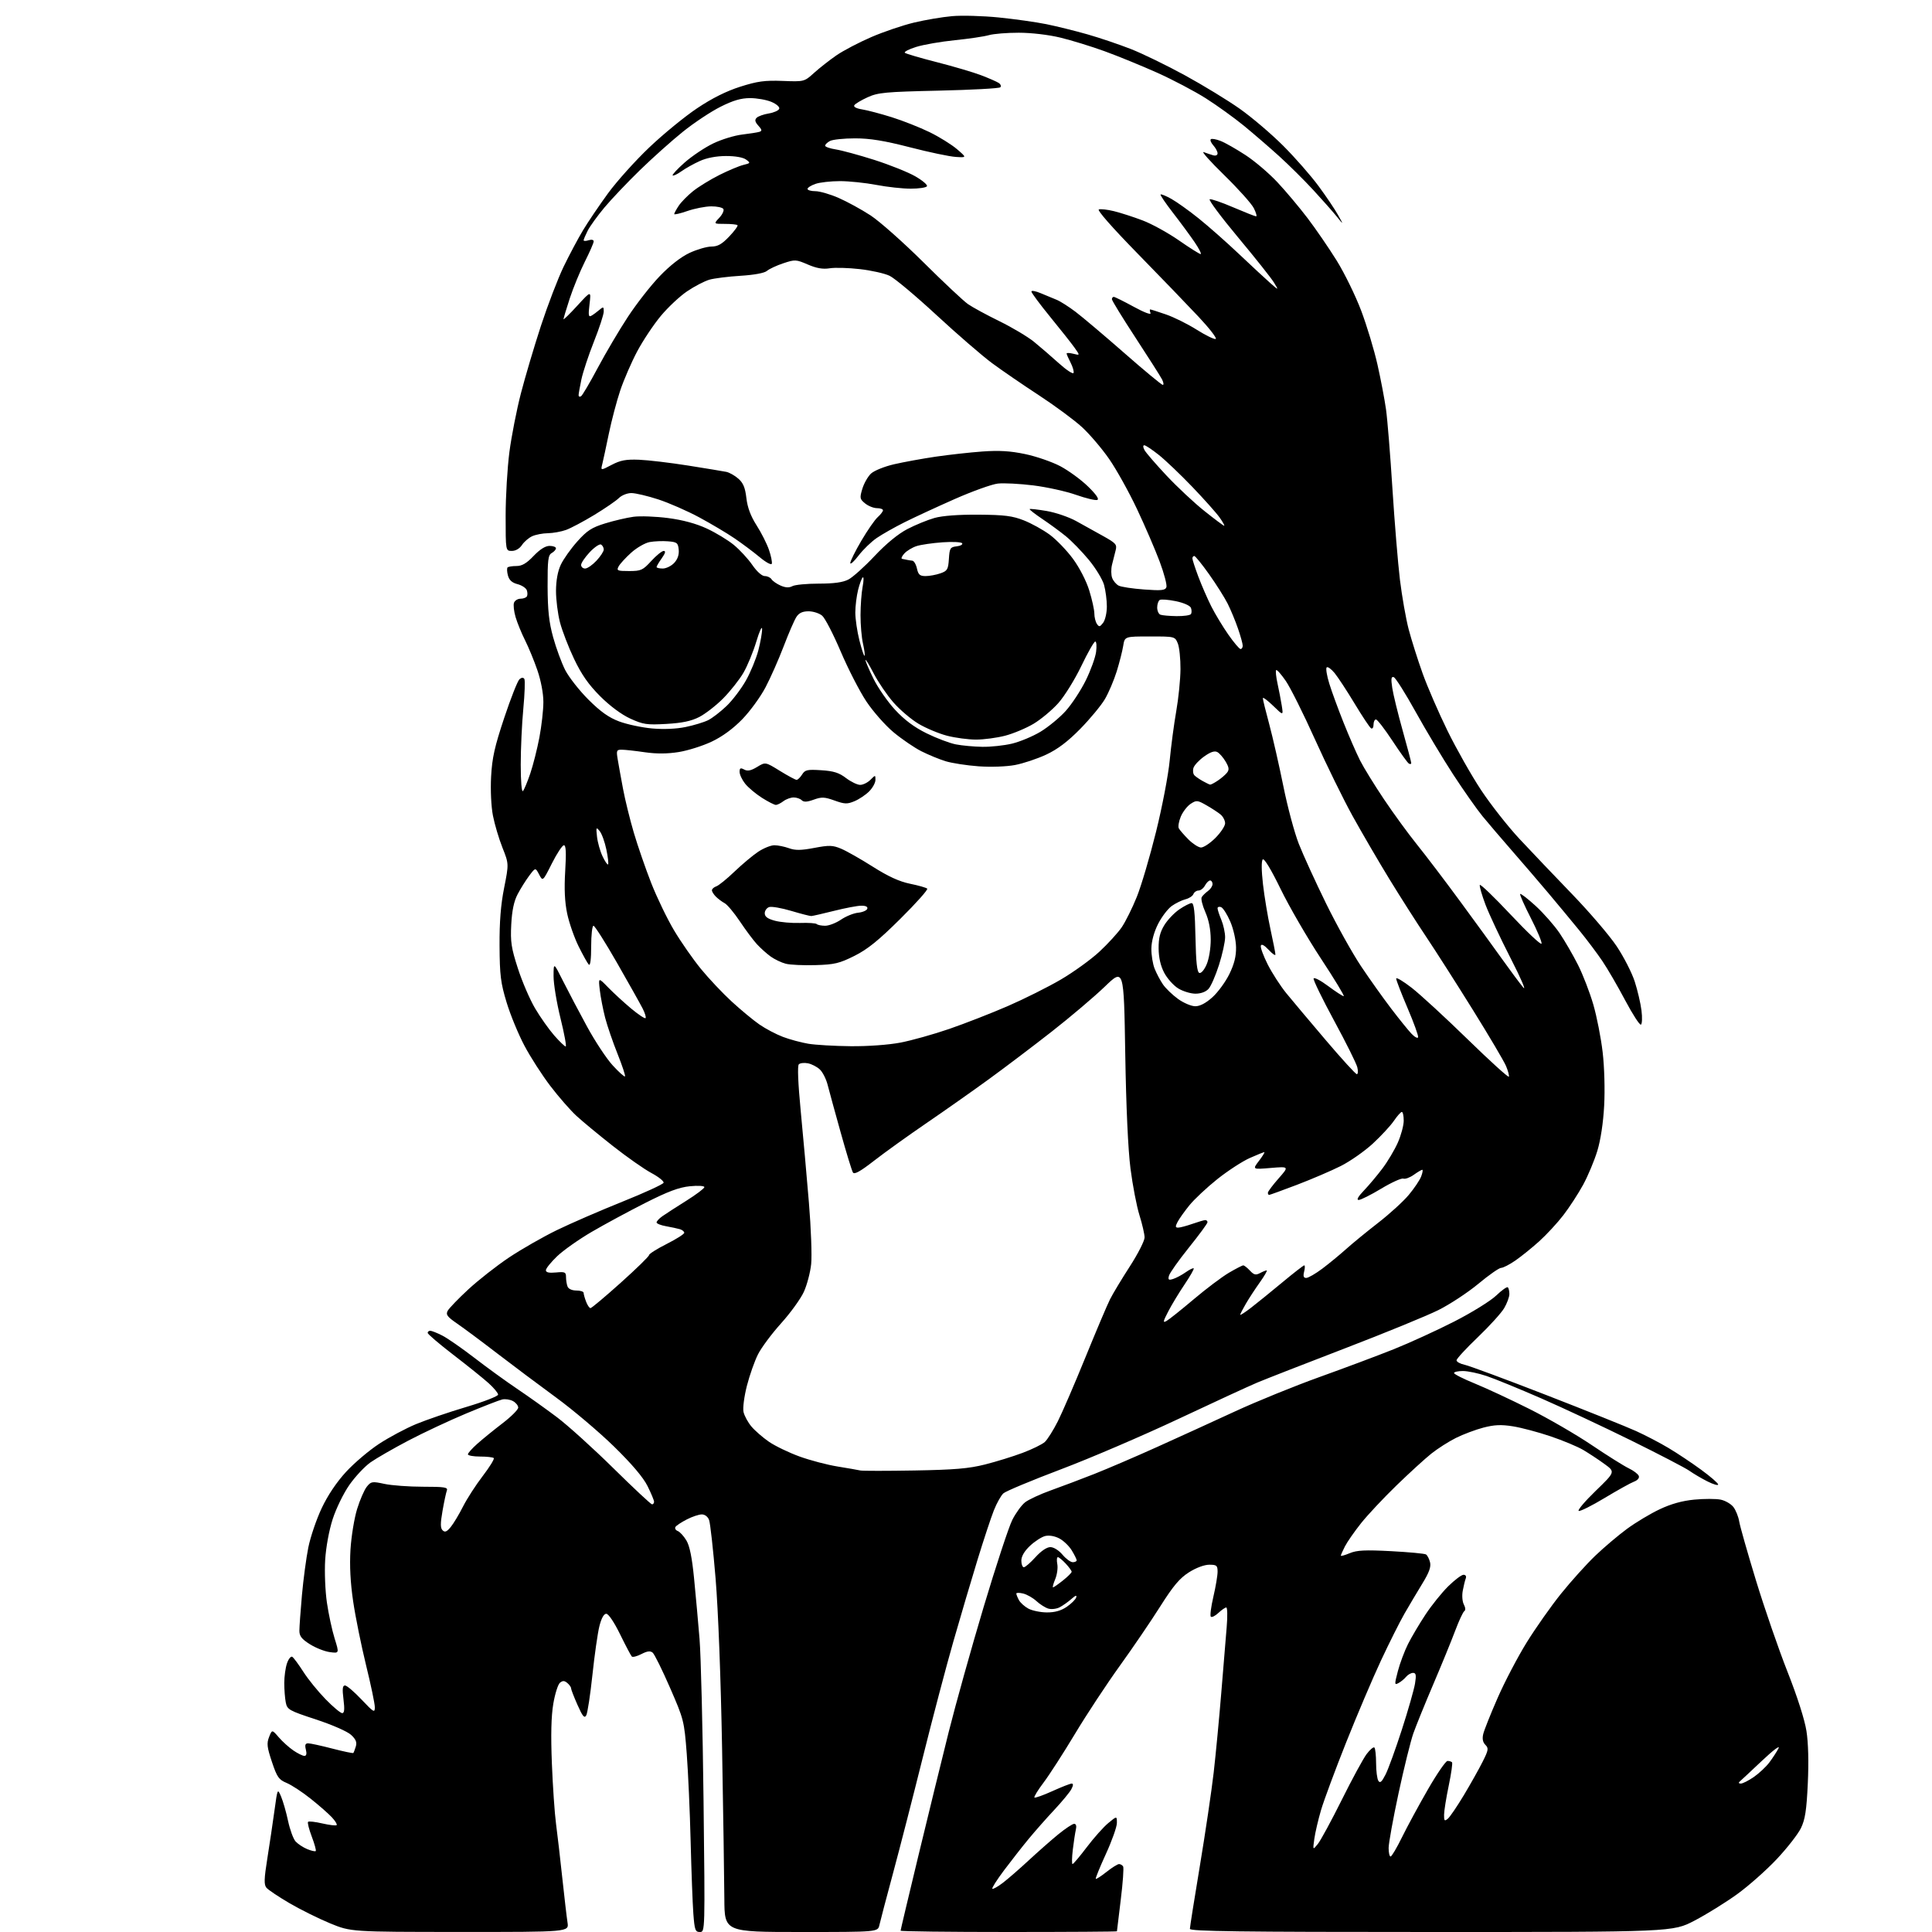 <?xml version="1.0" encoding="UTF-8" standalone="no"?>
<svg 
  version="1.1" 
  xmlns="http://www.w3.org/2000/svg" 
  xmlns:xlink="http://www.w3.org/1999/xlink" 
  xmlns:svg="http://www.w3.org/2000/svg"
  xmlns:rdf="http://www.w3.org/1999/02/22-rdf-syntax-ns#"
  xmlns:cc="http://creativecommons.org/ns#"
  xmlns:dc="http://purl.org/dc/elements/1.1/"
  viewBox="0 0 768 768"
  width="768"
  height="768"
>
<style>svg {background-color: white; }</style>"
<path stroke="none" fill="black" fill-rule="evenodd" d="M182.84,767.98C139.50,767.96 139.50,767.96 131.18,764.54C126.61,762.65 119.34,759.04 115.02,756.51C110.70,753.98 106.60,751.23 105.91,750.40C104.90,749.18 104.97,746.90 106.28,738.69C107.17,733.09 108.45,724.53 109.11,719.68C110.32,710.86 110.32,710.86 111.74,714.18C112.52,716.01 113.77,720.36 114.51,723.85C115.26,727.34 116.60,731.01 117.50,732.01C118.41,733.00 120.48,734.37 122.10,735.04C123.73,735.72 125.26,736.07 125.51,735.82C125.75,735.58 125.04,732.99 123.93,730.07C122.82,727.14 122.16,724.51 122.46,724.21C122.76,723.90 125.32,724.19 128.15,724.85C130.98,725.50 133.53,725.80 133.82,725.51C134.11,725.23 133.25,723.82 131.92,722.40C130.59,720.97 126.80,717.65 123.50,715.02C120.20,712.38 115.90,709.57 113.95,708.75C110.82,707.45 110.13,706.46 108.10,700.39C106.15,694.57 105.97,693.03 106.96,690.50C108.14,687.50 108.14,687.50 110.82,690.61C112.29,692.32 114.92,694.68 116.65,695.86C118.39,697.04 120.35,698.00 121.01,698.00C121.80,698.00 122.00,697.13 121.59,695.50C121.12,693.64 121.36,693.00 122.51,693.00C123.36,693.00 127.68,693.94 132.11,695.09C136.53,696.24 140.29,697.02 140.46,696.84C140.62,696.65 141.06,695.49 141.44,694.26C141.95,692.59 141.48,691.42 139.56,689.64C138.09,688.28 132.07,685.64 125.59,683.51C114.85,679.98 114.17,679.59 113.60,676.76C113.27,675.10 113.00,671.62 113.00,669.02C113.00,666.43 113.49,662.88 114.10,661.15C114.70,659.42 115.64,658.28 116.18,658.61C116.72,658.95 118.71,661.63 120.59,664.57C122.47,667.52 126.45,672.42 129.42,675.46C132.39,678.51 135.37,681.00 136.03,681.00C136.90,681.00 137.04,679.50 136.54,675.50C136.02,671.33 136.17,670.00 137.14,670.00C137.85,670.00 140.81,672.52 143.71,675.59C148.57,680.72 149.00,680.97 149.00,678.65C149.00,677.25 147.43,669.72 145.51,661.92C143.60,654.11 141.29,642.72 140.39,636.61C139.28,629.11 138.94,622.42 139.32,616.00C139.64,610.77 140.83,603.51 141.96,599.85C143.09,596.19 144.83,592.20 145.82,590.98C147.50,588.89 147.95,588.82 152.86,589.88C155.74,590.49 162.62,591.00 168.16,591.00C176.72,591.00 178.13,591.22 177.63,592.51C177.32,593.34 176.54,596.98 175.91,600.59C175.03,605.63 175.04,607.44 175.95,608.33C176.86,609.23 177.62,608.91 179.18,607.00C180.30,605.63 182.50,601.97 184.06,598.87C185.63,595.77 189.15,590.31 191.90,586.73C194.64,583.15 196.61,579.95 196.28,579.61C195.94,579.27 193.49,579.00 190.83,579.00C188.18,579.00 186.00,578.60 186.00,578.12C186.00,577.63 187.71,575.72 189.80,573.87C191.89,572.01 196.39,568.36 199.80,565.75C203.21,563.14 206.00,560.34 206.00,559.54C206.00,558.73 205.05,557.56 203.89,556.94C202.73,556.32 200.81,556.03 199.64,556.31C198.46,556.58 192.05,559.08 185.38,561.86C178.72,564.64 168.37,569.49 162.38,572.63C156.40,575.77 149.61,579.68 147.30,581.30C144.99,582.93 141.22,586.95 138.91,590.24C136.59,593.54 133.61,599.64 132.25,603.86C130.80,608.36 129.57,615.05 129.26,620.13C128.97,624.88 129.28,632.49 129.95,637.05C130.61,641.60 131.99,648.01 133.01,651.29C134.87,657.25 134.87,657.25 131.10,656.74C129.03,656.46 125.46,655.05 123.17,653.60C119.93,651.56 119.00,650.37 119.01,648.24C119.01,646.73 119.47,640.39 120.02,634.14C120.58,627.89 121.72,619.34 122.56,615.14C123.41,610.94 125.81,603.89 127.90,599.47C130.32,594.36 133.84,589.12 137.60,585.05C140.84,581.53 146.74,576.53 150.71,573.94C154.67,571.34 161.28,567.82 165.38,566.11C169.49,564.41 178.50,561.32 185.42,559.27C192.34,557.21 198.00,555.01 198.00,554.38C198.00,553.75 196.31,551.71 194.25,549.85C192.19,547.99 185.89,542.92 180.25,538.59C174.61,534.25 170.00,530.32 170.00,529.85C170.00,529.38 170.47,529.00 171.04,529.00C171.61,529.00 173.77,529.86 175.83,530.91C177.89,531.96 183.61,535.93 188.54,539.73C193.47,543.53 201.10,549.07 205.50,552.03C209.90,554.99 217.06,560.09 221.41,563.37C225.76,566.65 235.86,575.79 243.86,583.67C251.85,591.55 258.75,598.00 259.20,598.00C259.64,598.00 260.00,597.54 260.00,596.97C260.00,596.40 258.83,593.59 257.40,590.72C255.69,587.28 251.15,581.93 244.06,575.00C238.15,569.23 227.78,560.45 221.01,555.50C214.25,550.55 203.71,542.66 197.60,537.97C191.50,533.27 184.36,527.96 181.74,526.16C177.77,523.43 177.15,522.59 177.96,521.07C178.50,520.06 182.19,516.23 186.16,512.56C190.13,508.88 197.41,503.18 202.33,499.88C207.26,496.59 215.84,491.68 221.39,488.98C226.95,486.28 238.68,481.19 247.46,477.67C256.23,474.15 263.58,470.77 263.78,470.17C263.98,469.57 261.80,467.82 258.94,466.29C256.07,464.76 249.19,459.93 243.64,455.56C238.09,451.20 231.56,445.80 229.13,443.56C226.71,441.33 222.04,435.98 218.76,431.68C215.49,427.39 210.85,420.19 208.47,415.68C206.08,411.18 202.89,403.45 201.39,398.50C199.02,390.70 198.65,387.70 198.58,376.00C198.52,366.50 199.06,359.67 200.40,352.95C202.29,343.39 202.29,343.39 199.73,336.95C198.32,333.40 196.62,327.68 195.95,324.23C195.24,320.59 194.94,314.07 195.22,308.73C195.63,301.23 196.61,296.84 200.46,285.29C203.07,277.47 205.79,270.59 206.51,269.99C207.36,269.28 208.04,269.25 208.44,269.90C208.77,270.44 208.59,275.75 208.03,281.70C207.46,287.64 207.00,297.65 207.00,303.95C207.00,310.57 207.37,315.00 207.88,314.45C208.36,313.93 209.67,310.79 210.79,307.49C211.91,304.18 213.55,297.72 214.42,293.13C215.29,288.54 216.00,282.21 216.00,279.06C216.00,275.65 215.04,270.57 213.62,266.43C212.31,262.62 210.10,257.25 208.71,254.50C207.33,251.75 205.64,247.62 204.96,245.33C204.28,243.03 204.00,240.44 204.33,239.58C204.67,238.71 205.82,238.00 206.91,238.00C207.99,238.00 209.13,237.59 209.44,237.09C209.75,236.59 209.73,235.47 209.40,234.59C209.06,233.72 207.40,232.64 205.70,232.20C203.55,231.65 202.40,230.60 201.91,228.76C201.52,227.31 201.46,225.87 201.77,225.56C202.08,225.25 203.68,225.00 205.32,225.00C207.51,225.00 209.33,223.93 212.11,221.00C214.61,218.38 216.80,217.00 218.46,217.00C219.86,217.00 221.00,217.43 221.00,217.95C221.00,218.47 220.24,219.32 219.32,219.84C217.89,220.64 217.65,222.58 217.68,233.14C217.72,242.60 218.23,247.33 219.88,253.31C221.06,257.60 223.21,263.45 224.65,266.30C226.10,269.15 230.26,274.46 233.89,278.09C238.75,282.93 242.00,285.24 246.15,286.79C249.26,287.95 255.12,289.20 259.18,289.57C263.78,289.98 268.80,289.77 272.53,289.00C275.81,288.33 279.85,287.10 281.50,286.28C283.15,285.46 286.44,282.92 288.82,280.64C291.20,278.36 294.66,273.80 296.52,270.50C298.38,267.19 300.60,261.81 301.45,258.54C302.30,255.26 302.98,251.44 302.95,250.04C302.92,248.64 301.89,250.88 300.66,255.00C299.42,259.12 297.10,264.75 295.49,267.50C293.88,270.25 290.26,274.81 287.46,277.64C284.65,280.47 280.37,283.79 277.94,285.03C274.75,286.66 271.14,287.41 264.89,287.77C257.11,288.21 255.69,288.00 250.56,285.66C247.05,284.05 242.45,280.64 238.57,276.76C233.96,272.14 231.20,268.20 228.23,261.98C226.00,257.32 223.47,250.74 222.59,247.36C221.72,243.98 221.01,238.35 221.02,234.86C221.04,230.77 221.71,227.07 222.92,224.50C223.95,222.30 226.89,218.15 229.46,215.27C233.34,210.92 235.19,209.71 240.55,208.06C244.08,206.97 249.17,205.78 251.86,205.42C254.54,205.07 260.73,205.30 265.62,205.94C271.41,206.69 276.74,208.14 280.94,210.09C284.49,211.73 289.32,214.66 291.69,216.60C294.05,218.54 297.36,222.12 299.04,224.56C300.85,227.19 302.87,229.00 304.00,229.00C305.04,229.00 306.26,229.57 306.70,230.27C307.14,230.97 308.76,232.10 310.31,232.78C312.26,233.63 313.69,233.70 314.99,233.00C316.02,232.45 320.75,232.00 325.48,232.00C331.49,232.00 335.05,231.51 337.25,230.37C338.98,229.48 343.66,225.28 347.64,221.04C352.27,216.13 356.99,212.24 360.70,210.31C363.89,208.65 368.75,206.66 371.50,205.89C374.66,205.01 381.09,204.53 389.00,204.59C399.32,204.67 402.46,205.07 407.00,206.86C410.02,208.05 414.65,210.61 417.27,212.54C419.89,214.47 424.05,218.78 426.51,222.12C429.11,225.65 431.82,230.92 432.99,234.70C434.10,238.28 435.01,242.40 435.02,243.86C435.02,245.31 435.48,247.18 436.03,248.00C436.90,249.30 437.24,249.24 438.52,247.56C439.33,246.49 440.00,243.57 439.99,241.06C439.99,238.55 439.49,234.71 438.88,232.51C438.27,230.32 435.53,225.82 432.79,222.51C430.05,219.21 425.94,214.98 423.65,213.13C421.37,211.27 417.13,208.17 414.23,206.23C411.34,204.28 409.12,202.55 409.30,202.37C409.48,202.18 412.53,202.53 416.07,203.13C419.60,203.73 424.86,205.52 427.75,207.11C430.64,208.70 435.51,211.40 438.58,213.12C443.67,215.97 444.10,216.46 443.46,218.87C443.07,220.32 442.43,222.87 442.03,224.54C441.63,226.22 441.66,228.55 442.10,229.73C442.53,230.91 443.70,232.29 444.69,232.80C445.69,233.31 450.23,234.00 454.79,234.33C461.64,234.84 463.18,234.68 463.66,233.44C463.98,232.61 462.77,228.01 460.98,223.22C459.18,218.42 455.12,209.01 451.95,202.30C448.79,195.60 443.83,186.69 440.95,182.52C438.06,178.34 433.18,172.61 430.10,169.78C427.02,166.96 419.32,161.27 413.00,157.14C406.68,153.01 398.29,147.26 394.38,144.37C390.46,141.47 380.50,132.86 372.24,125.22C363.98,117.58 355.61,110.57 353.62,109.63C351.64,108.68 346.32,107.49 341.81,106.98C337.29,106.46 331.89,106.31 329.80,106.65C327.10,107.08 324.61,106.65 321.12,105.15C316.44,103.13 316.02,103.11 311.36,104.66C308.69,105.55 305.77,106.91 304.88,107.68C303.88,108.54 299.83,109.29 294.38,109.63C289.49,109.93 283.93,110.63 282.00,111.18C280.07,111.74 276.11,113.79 273.19,115.76C270.27,117.72 265.53,122.16 262.66,125.62C259.78,129.08 255.56,135.42 253.28,139.71C251.01,143.99 247.98,150.98 246.55,155.23C245.13,159.49 243.09,167.21 242.02,172.40C240.95,177.59 239.78,183.02 239.42,184.47C238.76,187.09 238.76,187.09 243.13,184.80C246.61,182.97 248.83,182.55 254.00,182.75C257.57,182.89 266.35,183.93 273.50,185.06C280.65,186.20 287.49,187.32 288.70,187.57C289.91,187.81 292.07,189.02 293.48,190.26C295.44,191.96 296.21,193.82 296.70,197.99C297.14,201.77 298.41,205.16 300.76,208.84C302.65,211.79 304.86,216.17 305.68,218.58C306.51,221.00 307.01,223.47 306.80,224.09C306.60,224.71 304.44,223.54 301.97,221.47C299.51,219.42 295.02,216.06 292.00,214.01C288.98,211.95 282.67,208.20 277.98,205.67C273.29,203.14 265.97,199.93 261.70,198.53C257.43,197.14 252.60,196.00 250.97,196.00C249.34,196.00 247.11,196.89 246.03,197.97C244.94,199.06 240.55,202.07 236.28,204.67C232.00,207.27 226.93,209.96 225.00,210.66C223.07,211.35 219.83,211.93 217.80,211.96C215.76,211.98 212.95,212.52 211.56,213.15C210.17,213.79 208.34,215.36 207.49,216.65C206.56,218.07 204.97,219.00 203.48,219.00C201.00,219.00 201.00,219.00 201.00,205.05C201.00,197.38 201.68,185.95 202.50,179.66C203.33,173.36 205.38,162.88 207.07,156.36C208.76,149.84 212.34,137.75 215.04,129.49C217.75,121.24 221.80,110.67 224.06,105.99C226.32,101.32 229.79,94.80 231.78,91.50C233.76,88.20 238.23,81.60 241.71,76.83C245.19,72.07 252.57,63.85 258.12,58.58C263.67,53.30 272.21,46.31 277.11,43.04C283.05,39.06 288.74,36.22 294.25,34.47C301.08,32.30 303.98,31.90 311.10,32.17C319.70,32.50 319.70,32.50 323.64,28.94C325.81,26.99 329.81,23.85 332.54,21.97C335.27,20.10 341.49,16.84 346.36,14.74C351.24,12.63 358.88,10.04 363.33,8.98C367.79,7.91 374.60,6.76 378.47,6.42C382.34,6.07 390.68,6.31 397.00,6.94C403.32,7.58 411.88,8.78 416.00,9.62C420.12,10.46 427.45,12.28 432.29,13.66C437.12,15.04 444.87,17.66 449.52,19.48C454.16,21.30 463.84,26.01 471.03,29.94C478.22,33.87 488.02,39.85 492.80,43.22C497.59,46.60 505.36,53.21 510.08,57.93C514.80,62.64 521.14,69.88 524.17,74.00C527.21,78.12 530.69,83.30 531.91,85.50C534.14,89.50 534.14,89.50 531.32,86.01C529.77,84.09 525.59,79.37 522.03,75.51C518.47,71.65 512.40,65.63 508.53,62.12C504.66,58.62 498.34,53.16 494.49,50.00C490.63,46.84 483.81,41.93 479.34,39.09C474.86,36.25 466.14,31.66 459.96,28.89C453.78,26.13 444.40,22.29 439.11,20.37C433.82,18.45 425.90,16.01 421.50,14.95C416.84,13.82 409.95,13.01 404.99,13.01C400.31,13.00 394.95,13.44 393.07,13.98C391.18,14.52 385.11,15.42 379.57,15.98C374.03,16.54 367.12,17.74 364.20,18.65C361.29,19.56 359.26,20.61 359.70,20.99C360.14,21.37 365.90,23.06 372.50,24.74C379.10,26.43 386.98,28.75 390.00,29.91C393.02,31.06 396.16,32.43 396.97,32.95C397.78,33.47 398.08,34.25 397.64,34.70C397.20,35.14 386.19,35.74 373.17,36.03C351.91,36.51 349.03,36.78 344.88,38.67C342.34,39.83 339.96,41.25 339.60,41.84C339.20,42.48 340.42,43.13 342.72,43.49C344.80,43.82 350.10,45.22 354.50,46.60C358.90,47.98 365.65,50.65 369.50,52.52C373.35,54.40 378.26,57.45 380.42,59.30C384.33,62.66 384.33,62.66 379.92,62.38C377.49,62.23 369.29,60.51 361.71,58.55C351.50,55.92 345.83,55.00 339.89,55.00C335.48,55.00 331.00,55.47 329.93,56.04C328.87,56.60 328.00,57.45 328.00,57.91C328.00,58.37 329.91,59.04 332.25,59.40C334.59,59.76 341.45,61.63 347.51,63.55C353.56,65.48 360.89,68.41 363.79,70.06C366.69,71.72 368.80,73.51 368.48,74.04C368.15,74.57 365.25,75.00 362.03,75.00C358.81,75.00 352.65,74.33 348.34,73.50C344.03,72.68 337.53,72.00 333.90,72.00C330.27,72.00 325.88,72.49 324.15,73.10C322.42,73.70 321.00,74.60 321.00,75.10C321.00,75.59 322.41,76.00 324.12,76.00C325.84,76.00 330.01,77.20 333.37,78.68C336.74,80.15 342.45,83.27 346.05,85.62C349.65,87.97 359.10,96.35 367.05,104.24C375.00,112.14 382.97,119.62 384.76,120.87C386.55,122.13 392.18,125.18 397.26,127.67C402.34,130.16 408.52,133.84 411.00,135.85C413.47,137.86 417.94,141.71 420.94,144.42C423.94,147.12 426.55,148.84 426.76,148.23C426.96,147.63 426.42,145.78 425.56,144.12C424.70,142.46 424.00,140.84 424.00,140.53C424.00,140.22 425.20,140.26 426.68,140.63C429.35,141.31 429.35,141.31 427.16,138.23C425.96,136.53 421.60,131.02 417.48,125.98C413.37,120.94 410.00,116.40 410.00,115.89C410.00,115.39 411.69,115.69 413.75,116.57C415.81,117.45 418.62,118.62 420.00,119.16C421.38,119.70 424.75,121.84 427.51,123.92C430.26,126.00 439.01,133.39 446.95,140.35C454.88,147.31 461.76,153.00 462.22,153.00C462.69,153.00 462.54,151.99 461.89,150.75C461.24,149.51 456.50,142.06 451.36,134.20C446.21,126.33 442.00,119.47 442.00,118.95C442.00,118.43 442.34,118.01 442.75,118.01C443.16,118.02 446.74,119.79 450.69,121.95C454.93,124.26 457.66,125.28 457.34,124.44C457.03,123.65 456.99,123.00 457.24,123.00C457.48,123.00 460.29,123.90 463.47,124.99C466.65,126.08 472.15,128.81 475.69,131.05C479.24,133.29 482.64,134.95 483.26,134.75C483.87,134.54 480.82,130.58 476.47,125.94C472.12,121.30 461.12,109.89 452.03,100.60C442.11,90.45 436.02,83.52 436.81,83.25C437.53,83.00 440.23,83.31 442.81,83.94C445.39,84.57 450.48,86.21 454.13,87.59C457.78,88.96 464.29,92.54 468.61,95.54C472.92,98.54 476.82,101.00 477.27,101.00C477.73,101.00 476.64,98.86 474.87,96.25C473.09,93.64 469.23,88.40 466.29,84.61C463.35,80.82 461.13,77.54 461.35,77.31C461.58,77.09 463.51,77.87 465.63,79.06C467.76,80.25 472.65,83.74 476.50,86.83C480.35,89.92 487.56,96.28 492.51,100.97C497.47,105.66 503.06,110.85 504.94,112.50C508.36,115.50 508.36,115.50 506.42,112.32C505.36,110.57 498.94,102.49 492.15,94.35C485.36,86.22 480.29,79.40 480.88,79.21C481.46,79.01 485.69,80.46 490.26,82.43C494.84,84.39 498.91,86.00 499.32,86.00C499.72,86.00 499.31,84.54 498.41,82.75C497.51,80.96 492.21,75.05 486.64,69.61C481.06,64.17 477.40,60.06 478.50,60.47C479.60,60.89 481.29,61.45 482.25,61.73C483.27,62.02 484.00,61.70 484.00,60.95C484.00,60.24 483.25,58.83 482.34,57.82C481.43,56.81 480.96,55.70 481.31,55.36C481.65,55.01 483.41,55.32 485.22,56.03C487.02,56.74 491.49,59.28 495.14,61.67C498.79,64.05 504.48,68.90 507.79,72.44C511.11,75.98 516.49,82.39 519.76,86.69C523.03,90.98 528.25,98.60 531.37,103.61C534.48,108.63 538.87,117.60 541.12,123.57C543.36,129.53 546.27,139.15 547.57,144.95C548.88,150.75 550.40,158.75 550.96,162.72C551.52,166.68 552.67,180.86 553.51,194.22C554.36,207.57 555.70,223.90 556.50,230.50C557.31,237.10 558.87,245.97 559.98,250.21C561.10,254.45 563.59,262.32 565.52,267.71C567.45,273.09 571.90,283.35 575.41,290.50C578.92,297.65 584.90,308.23 588.71,314.00C592.53,319.77 599.42,328.55 604.04,333.50C608.67,338.45 618.09,348.35 625.00,355.50C631.90,362.65 639.85,371.95 642.67,376.17C645.48,380.39 648.70,386.69 649.83,390.17C650.95,393.65 652.16,398.81 652.51,401.64C652.87,404.47 652.77,407.02 652.30,407.31C651.83,407.60 649.02,403.26 646.05,397.67C643.09,392.08 638.99,385.02 636.94,382.00C634.90,378.98 630.81,373.54 627.86,369.92C624.91,366.30 619.35,359.60 615.50,355.02C611.65,350.45 605.12,342.84 600.98,338.11C596.85,333.37 591.62,327.25 589.36,324.50C587.10,321.75 581.84,314.27 577.67,307.88C573.51,301.48 566.78,290.26 562.72,282.93C558.66,275.61 554.75,269.42 554.04,269.18C553.03,268.84 552.89,269.80 553.44,273.44C553.83,276.03 555.68,283.62 557.56,290.32C559.44,297.02 560.98,302.86 560.99,303.31C561.00,303.75 560.57,303.85 560.04,303.53C559.51,303.20 556.57,299.12 553.51,294.47C550.44,289.81 547.50,286.00 546.97,286.00C546.43,286.00 546.00,286.93 546.00,288.06C546.00,289.19 545.56,289.84 545.02,289.51C544.48,289.18 541.54,284.76 538.49,279.70C535.44,274.64 531.85,269.17 530.52,267.54C529.18,265.91 527.76,264.90 527.37,265.30C526.97,265.70 527.44,268.61 528.42,271.76C529.39,274.92 531.96,281.92 534.12,287.33C536.28,292.74 539.23,299.49 540.66,302.32C542.10,305.16 546.37,312.09 550.15,317.72C553.93,323.36 559.84,331.47 563.29,335.74C566.74,340.01 574.51,350.25 580.57,358.50C586.63,366.75 594.16,377.10 597.29,381.50C600.43,385.90 604.11,390.85 605.48,392.50C606.85,394.15 604.62,388.96 600.52,380.96C596.42,372.96 591.91,363.34 590.49,359.58C589.08,355.82 588.06,352.31 588.24,351.79C588.41,351.27 593.92,356.56 600.48,363.55C607.05,370.54 612.58,375.75 612.79,375.13C613.00,374.51 611.07,369.91 608.51,364.91C605.94,359.91 604.05,355.62 604.30,355.37C604.55,355.12 607.32,357.26 610.46,360.13C613.59,363.00 617.87,367.86 619.95,370.92C622.03,373.99 625.33,379.69 627.29,383.58C629.25,387.47 631.99,394.57 633.37,399.34C634.76,404.12 636.43,412.64 637.08,418.27C637.77,424.13 638.02,433.20 637.68,439.50C637.32,446.30 636.28,453.17 634.96,457.50C633.79,461.35 631.26,467.39 629.34,470.93C627.41,474.47 623.87,479.92 621.46,483.05C619.05,486.18 614.71,490.87 611.81,493.48C608.91,496.09 604.65,499.52 602.34,501.11C600.03,502.70 597.50,504.00 596.71,504.00C595.92,504.00 591.86,506.84 587.69,510.31C583.51,513.78 576.36,518.49 571.80,520.77C567.23,523.04 550.51,529.90 534.63,535.99C518.75,542.09 503.05,548.22 499.75,549.61C496.45,551.00 482.32,557.51 468.37,564.08C454.41,570.65 433.44,579.65 421.77,584.06C410.10,588.48 399.79,592.78 398.86,593.63C397.93,594.47 396.24,597.48 395.10,600.33C393.97,603.17 391.04,612.02 388.59,620.00C386.14,627.98 381.82,642.59 378.99,652.47C376.15,662.36 370.70,683.06 366.86,698.47C363.02,713.89 357.70,734.60 355.03,744.50C352.36,754.40 349.90,763.74 349.57,765.25C348.96,768.00 348.96,768.00 318.48,768.00C288.00,768.00 288.00,768.00 287.94,754.75C287.90,747.46 287.50,720.58 287.04,695.00C286.54,667.15 285.50,640.08 284.46,627.50C283.50,615.95 282.34,605.49 281.88,604.25C281.39,602.91 280.21,602.00 278.98,602.00C277.85,602.00 275.17,602.89 273.03,603.99C270.89,605.08 268.85,606.43 268.50,606.99C268.16,607.55 268.57,608.28 269.42,608.61C270.27,608.93 271.81,610.62 272.85,612.35C274.16,614.53 275.10,619.19 275.91,627.50C276.56,634.10 277.54,644.90 278.08,651.50C278.62,658.10 279.34,687.01 279.67,715.75C280.28,767.98 280.28,768.00 278.22,768.00C276.39,768.00 276.11,767.22 275.62,760.75C275.32,756.76 274.84,743.83 274.54,732.00C274.25,720.17 273.55,704.49 272.99,697.14C271.98,684.07 271.83,683.50 266.34,670.90C263.26,663.82 260.15,657.54 259.44,656.95C258.50,656.17 257.28,656.32 254.98,657.51C253.24,658.41 251.52,658.85 251.16,658.50C250.80,658.14 248.70,654.17 246.50,649.67C244.14,644.85 241.88,641.50 241.00,641.50C240.03,641.50 239.06,643.28 238.25,646.50C237.57,649.25 236.33,657.96 235.49,665.87C234.65,673.77 233.55,680.97 233.05,681.87C232.31,683.17 231.61,682.34 229.56,677.72C228.15,674.54 227.00,671.56 227.00,671.09C227.00,670.63 226.32,669.68 225.50,669.00C224.35,668.04 223.67,668.03 222.58,668.93C221.80,669.58 220.61,673.35 219.94,677.31C219.11,682.22 218.93,689.72 219.38,701.00C219.74,710.08 220.48,720.88 221.03,725.00C221.58,729.12 222.70,738.80 223.52,746.50C224.35,754.20 225.28,762.19 225.60,764.25C226.18,768.00 226.18,768.00 182.84,767.98zM401.00,768.00C377.35,768.00 358.00,767.77 358.00,767.48C358.00,767.20 361.18,753.81 365.06,737.73C368.94,721.65 374.37,699.50 377.12,688.50C379.88,677.50 386.13,655.14 391.01,638.81C395.90,622.49 401.03,606.89 402.42,604.16C403.80,601.43 406.08,598.30 407.48,597.20C408.88,596.10 413.50,593.95 417.76,592.43C422.02,590.91 429.77,587.98 435.00,585.92C440.23,583.85 451.48,579.03 460.00,575.18C468.52,571.34 482.48,564.97 491.00,561.03C499.52,557.09 514.60,550.96 524.50,547.40C534.40,543.85 547.67,538.88 554.00,536.35C560.33,533.82 571.18,528.85 578.12,525.31C585.05,521.77 592.54,517.13 594.76,515.00C596.98,512.87 599.06,511.40 599.40,511.73C599.73,512.06 600.00,513.27 600.00,514.42C599.99,515.56 599.07,518.08 597.94,520.00C596.81,521.92 592.09,527.13 587.45,531.57C582.80,536.01 579.00,540.13 579.00,540.74C579.00,541.35 580.46,542.15 582.25,542.53C584.04,542.91 598.58,548.30 614.56,554.51C630.54,560.72 646.66,567.18 650.37,568.87C654.09,570.55 659.91,573.59 663.31,575.63C666.72,577.66 672.54,581.54 676.25,584.26C679.96,586.97 683.00,589.61 683.00,590.11C683.00,590.62 681.09,590.07 678.75,588.89C676.41,587.71 673.17,585.80 671.54,584.65C669.91,583.50 659.56,578.12 648.54,572.68C637.52,567.24 621.37,559.68 612.65,555.87C603.94,552.07 594.16,548.07 590.93,546.98C587.70,545.89 583.47,545.00 581.53,545.00C579.59,545.00 578.00,545.36 578.00,545.80C578.00,546.25 581.71,548.12 586.25,549.97C590.79,551.82 600.58,556.38 608.00,560.10C615.42,563.82 626.56,570.27 632.75,574.45C638.94,578.62 645.55,582.77 647.46,583.68C649.36,584.59 651.15,585.94 651.44,586.70C651.75,587.52 650.98,588.44 649.52,588.99C648.18,589.50 642.93,592.42 637.85,595.48C632.78,598.54 628.15,600.85 627.56,600.62C626.98,600.39 630.01,596.80 634.31,592.64C642.11,585.09 642.11,585.09 637.81,581.96C635.44,580.23 631.64,577.73 629.38,576.39C627.11,575.05 621.26,572.61 616.38,570.96C611.50,569.31 604.77,567.52 601.43,566.99C596.75,566.24 594.04,566.36 589.66,567.50C586.53,568.32 581.61,570.17 578.73,571.61C575.85,573.05 571.48,575.85 569.00,577.82C566.52,579.79 560.30,585.47 555.16,590.45C550.02,595.43 543.67,602.20 541.04,605.50C538.42,608.80 535.54,612.94 534.64,614.70C533.74,616.46 533.00,618.13 533.00,618.40C533.00,618.67 534.60,618.23 536.55,617.41C539.39,616.23 542.68,616.07 552.98,616.61C560.06,616.99 566.30,617.57 566.85,617.91C567.39,618.24 568.12,619.64 568.46,621.01C568.92,622.84 568.11,625.09 565.40,629.50C563.38,632.80 560.20,638.16 558.33,641.40C556.46,644.65 552.25,653.05 548.96,660.08C545.68,667.10 539.44,681.77 535.10,692.67C530.76,703.58 526.28,715.65 525.14,719.50C524.01,723.35 522.80,728.52 522.46,731.00C521.84,735.50 521.84,735.50 523.87,733.00C524.98,731.62 529.25,723.75 533.36,715.50C537.46,707.25 541.92,699.04 543.26,697.26C544.60,695.48 545.99,694.32 546.35,694.68C546.71,695.04 547.01,697.85 547.02,700.92C547.02,703.99 547.43,707.13 547.92,707.90C548.59,708.97 549.28,708.36 550.78,705.40C551.87,703.26 554.79,695.20 557.28,687.50C559.77,679.80 562.11,671.59 562.49,669.25C563.04,665.87 562.88,665.00 561.71,665.00C560.90,665.00 559.66,665.70 558.95,666.55C558.25,667.41 556.88,668.53 555.93,669.04C554.30,669.91 554.29,669.62 555.68,664.29C556.50,661.16 558.31,656.33 559.70,653.55C561.10,650.77 564.22,645.49 566.65,641.82C569.08,638.14 573.15,633.08 575.70,630.57C578.24,628.06 580.98,626.00 581.77,626.00C582.61,626.00 582.98,626.60 582.67,627.43C582.36,628.21 581.82,630.42 581.47,632.32C581.10,634.26 581.30,636.69 581.91,637.83C582.56,639.04 582.63,640.11 582.09,640.45C581.58,640.76 579.95,644.27 578.45,648.26C576.96,652.24 573.05,661.80 569.76,669.50C566.48,677.20 562.91,685.98 561.84,689.00C560.77,692.02 558.11,702.76 555.94,712.87C553.77,722.97 552.00,732.76 552.00,734.62C552.00,736.48 552.35,738.00 552.78,738.00C553.21,738.00 555.27,734.51 557.36,730.25C559.45,725.99 564.09,717.44 567.66,711.25C571.23,705.06 574.72,700.00 575.41,700.00C576.10,700.00 576.90,700.24 577.20,700.53C577.49,700.82 576.90,704.98 575.90,709.78C574.90,714.58 574.06,719.79 574.04,721.37C574.01,723.83 574.22,724.06 575.51,722.99C576.35,722.30 579.22,718.08 581.90,713.62C584.58,709.15 587.94,703.16 589.37,700.31C591.70,695.67 591.81,694.96 590.46,693.60C589.43,692.57 589.16,691.18 589.61,689.29C589.97,687.76 592.54,681.33 595.31,675.00C598.07,668.67 603.26,658.77 606.82,653.00C610.39,647.23 616.57,638.45 620.55,633.50C624.54,628.55 630.66,621.76 634.15,618.42C637.64,615.08 643.33,610.27 646.78,607.73C650.24,605.19 656.07,601.69 659.75,599.96C664.27,597.82 668.73,596.58 673.53,596.12C677.43,595.75 682.13,595.75 683.99,596.13C685.84,596.51 688.13,597.85 689.08,599.10C690.03,600.36 691.05,602.92 691.36,604.80C691.66,606.68 694.68,617.28 698.06,628.36C701.45,639.44 707.08,655.74 710.57,664.58C714.42,674.33 717.39,683.59 718.09,688.08C718.83,692.77 719.03,700.44 718.63,708.94C718.13,719.64 717.57,723.26 715.90,726.71C714.74,729.10 710.41,734.65 706.27,739.05C702.14,743.44 695.04,749.72 690.51,752.99C685.98,756.26 678.38,760.98 673.61,763.47C664.95,768.00 664.95,768.00 568.98,768.00C492.86,768.00 473.00,767.74 473.00,766.75C473.00,766.06 474.79,754.78 476.97,741.69C479.15,728.59 481.61,711.94 482.45,704.69C483.28,697.43 484.64,683.17 485.47,673.00C486.29,662.83 487.26,651.01 487.63,646.75C487.99,642.49 487.92,639.00 487.46,639.00C487.00,639.00 485.59,639.98 484.32,641.17C483.05,642.36 481.70,643.03 481.32,642.66C480.95,642.28 481.40,638.72 482.33,634.74C483.26,630.76 484.02,626.26 484.01,624.75C484.00,622.31 483.63,622.00 480.70,622.00C478.74,622.00 475.45,623.23 472.64,625.01C468.94,627.36 466.41,630.36 461.19,638.61C457.51,644.44 450.28,655.05 445.13,662.20C439.98,669.35 431.99,681.47 427.38,689.14C422.77,696.81 417.14,705.55 414.86,708.57C412.58,711.58 410.94,714.27 411.20,714.54C411.47,714.80 414.67,713.66 418.32,712.01C421.97,710.35 425.43,709.00 426.01,709.00C426.71,709.00 426.67,709.76 425.87,711.25C425.21,712.49 422.14,716.20 419.05,719.50C415.96,722.80 411.39,727.98 408.90,731.00C406.40,734.02 402.03,739.61 399.17,743.41C396.32,747.21 394.20,750.53 394.47,750.80C394.73,751.06 396.62,750.01 398.66,748.45C400.70,746.89 405.32,742.87 408.93,739.52C412.55,736.17 417.81,731.53 420.64,729.21C423.47,726.90 426.33,725.00 427.00,725.00C427.75,725.00 428.01,725.85 427.68,727.25C427.39,728.49 426.84,732.09 426.46,735.25C426.08,738.41 426.03,741.00 426.35,741.00C426.67,741.00 429.23,737.96 432.04,734.25C434.85,730.54 438.69,726.23 440.58,724.68C444.00,721.85 444.00,721.85 443.98,724.68C443.97,726.23 442.00,731.77 439.60,737.00C437.21,742.23 435.40,746.67 435.58,746.87C435.76,747.07 437.68,745.84 439.85,744.12C442.01,742.40 444.26,741.00 444.83,741.00C445.41,741.00 446.14,741.42 446.46,741.94C446.78,742.45 446.36,748.40 445.52,755.16C444.68,761.91 444.00,767.57 444.00,767.72C444.00,767.87 424.65,768.00 401.00,768.00zM692.00,709.00C692.76,709.00 695.09,707.82 697.16,706.39C699.24,704.95 702.01,702.36 703.31,700.64C704.62,698.91 706.27,696.38 706.98,695.00C707.72,693.57 704.89,695.70 700.39,699.95C696.05,704.05 692.07,707.76 691.55,708.20C690.99,708.67 691.17,709.00 692.00,709.00zM416.10,640.96C419.27,640.99 421.74,640.30 424.03,638.75C425.85,637.51 427.55,635.83 427.81,635.00C428.13,633.98 427.51,634.18 425.89,635.63C424.57,636.79 422.47,638.28 421.21,638.93C419.95,639.58 417.93,639.81 416.71,639.44C415.50,639.08 413.38,637.73 412.00,636.46C410.62,635.18 408.26,633.84 406.75,633.46C405.24,633.09 404.00,633.09 404.00,633.46C404.00,633.83 404.46,634.99 405.03,636.05C405.59,637.10 407.28,638.63 408.78,639.44C410.27,640.25 413.57,640.94 416.10,640.96zM418.60,631.00C418.88,631.00 420.66,629.76 422.55,628.25C424.45,626.74 426.00,625.19 426.00,624.80C426.00,624.42 424.94,622.95 423.64,621.55C422.33,620.15 420.93,619.00 420.52,619.00C420.11,619.00 420.00,620.24 420.29,621.75C420.58,623.26 420.21,625.96 419.46,627.75C418.71,629.54 418.33,631.00 418.60,631.00zM407.00,623.00C407.55,623.00 409.63,621.20 411.62,619.00C413.84,616.55 416.12,615.00 417.53,615.00C418.85,615.00 420.89,616.27 422.35,618.00C423.73,619.65 425.57,621.00 426.44,621.00C427.30,621.00 428.00,620.66 428.00,620.25C427.99,619.84 427.11,618.06 426.04,616.30C424.97,614.54 422.72,612.39 421.05,611.53C419.21,610.58 417.01,610.21 415.45,610.60C414.04,610.96 411.33,612.71 409.44,614.49C407.21,616.59 406.00,618.66 406.00,620.37C406.00,621.82 406.45,623.00 407.00,623.00zM363.50,584.54C379.47,584.26 385.13,583.78 391.58,582.15C396.02,581.03 402.75,578.95 406.54,577.52C410.32,576.10 414.27,574.16 415.32,573.22C416.36,572.27 418.69,568.58 420.50,565.00C422.30,561.42 427.25,549.95 431.50,539.50C435.76,529.05 440.14,518.70 441.25,516.50C442.35,514.30 445.90,508.41 449.13,503.41C452.36,498.41 454.99,493.23 454.99,491.91C454.98,490.58 454.06,486.60 452.95,483.05C451.84,479.50 450.24,471.18 449.39,464.55C448.42,456.94 447.65,440.04 447.30,418.70C446.75,384.89 446.75,384.89 439.13,392.24C434.93,396.28 425.43,404.33 418.00,410.14C410.57,415.95 399.32,424.47 393.00,429.06C386.68,433.66 375.55,441.49 368.28,446.46C361.00,451.43 351.63,458.16 347.44,461.42C341.96,465.68 339.61,466.99 339.05,466.08C338.62,465.39 336.43,458.23 334.18,450.16C331.92,442.10 329.60,433.59 329.00,431.25C328.41,428.92 327.01,426.15 325.88,425.11C324.76,424.06 322.64,422.97 321.17,422.68C319.70,422.39 318.07,422.57 317.55,423.08C316.95,423.66 317.23,430.53 318.31,441.75C319.25,451.51 320.71,467.82 321.55,478.00C322.40,488.18 322.80,499.20 322.45,502.50C322.11,505.80 320.80,510.75 319.56,513.50C318.31,516.25 314.25,521.87 310.54,525.99C306.83,530.11 302.68,535.67 301.33,538.34C299.98,541.01 297.99,546.64 296.91,550.85C295.82,555.10 295.22,559.73 295.56,561.27C295.90,562.80 297.31,565.40 298.70,567.06C300.09,568.71 303.23,571.44 305.68,573.13C308.13,574.81 313.59,577.44 317.82,578.98C322.04,580.51 328.88,582.31 333.00,582.97C337.12,583.64 341.18,584.34 342.00,584.54C342.82,584.73 352.50,584.73 363.50,584.54zM463.70,525.11C464.69,524.56 469.55,520.68 474.50,516.50C479.45,512.31 485.75,507.57 488.50,505.95C491.25,504.34 493.82,503.01 494.21,503.01C494.60,503.00 495.80,503.94 496.87,505.09C498.44,506.78 499.19,506.97 500.84,506.09C501.96,505.49 503.17,505.00 503.53,505.00C503.89,505.00 502.67,507.14 500.81,509.75C498.95,512.36 496.43,516.21 495.22,518.31C494.00,520.40 493.00,522.35 493.00,522.64C493.00,522.93 494.91,521.69 497.25,519.89C499.59,518.09 505.19,513.55 509.69,509.81C514.20,506.06 518.14,503.00 518.46,503.00C518.78,503.00 518.76,504.12 518.41,505.50C517.96,507.31 518.18,508.00 519.25,508.00C520.05,508.00 522.91,506.35 525.61,504.33C528.30,502.31 532.54,498.82 535.04,496.58C537.54,494.33 543.28,489.63 547.81,486.11C552.34,482.60 557.82,477.61 559.99,475.01C562.16,472.42 564.39,469.11 564.94,467.65C565.50,466.19 565.69,465.00 565.38,465.00C565.07,465.00 563.54,465.90 562.00,467.00C560.45,468.11 558.58,468.79 557.84,468.52C557.10,468.25 553.15,470.04 549.05,472.51C544.95,474.98 540.92,477.00 540.09,477.00C539.13,477.00 539.88,475.65 542.18,473.25C544.15,471.19 547.46,467.25 549.53,464.50C551.61,461.75 554.36,457.12 555.65,454.22C556.94,451.32 558.00,447.38 558.00,445.47C558.00,443.56 557.66,442.00 557.25,442.01C556.84,442.01 555.42,443.60 554.10,445.54C552.78,447.48 549.02,451.54 545.75,454.57C542.48,457.59 536.74,461.62 532.98,463.51C529.22,465.40 521.38,468.76 515.56,470.98C509.74,473.19 504.76,475.00 504.49,475.00C504.22,475.00 504.00,474.61 504.00,474.14C504.00,473.67 505.90,471.12 508.23,468.48C512.46,463.67 512.46,463.67 505.15,464.28C497.84,464.90 497.84,464.90 500.47,461.45C501.92,459.55 502.87,458.00 502.58,458.00C502.29,458.00 499.68,459.05 496.78,460.34C493.88,461.63 488.09,465.40 483.91,468.72C479.74,472.05 474.74,476.73 472.80,479.13C470.85,481.53 468.74,484.51 468.10,485.75C467.15,487.57 467.20,488.00 468.34,488.00C469.11,488.00 471.66,487.32 474.00,486.50C476.34,485.68 478.64,485.00 479.13,485.00C479.61,485.00 480.00,485.39 480.00,485.86C480.00,486.34 476.67,490.88 472.59,495.95C468.52,501.02 464.96,506.05 464.68,507.13C464.25,508.75 464.53,508.97 466.33,508.41C467.52,508.04 469.76,506.85 471.31,505.76C472.85,504.67 474.30,503.96 474.52,504.19C474.74,504.41 473.12,507.27 470.91,510.55C468.70,513.82 465.77,518.66 464.40,521.31C462.29,525.37 462.18,525.97 463.70,525.11zM234.73,520.00C235.15,520.00 240.57,515.46 246.75,509.91C252.94,504.37 258.00,499.42 258.00,498.93C258.00,498.43 261.15,496.44 265.00,494.50C268.85,492.56 272.00,490.56 272.00,490.05C272.00,489.55 271.21,488.90 270.25,488.62C269.29,488.34 266.81,487.81 264.75,487.44C262.69,487.08 261.00,486.40 261.00,485.94C261.00,485.47 262.01,484.38 263.25,483.50C264.49,482.62 268.76,479.86 272.75,477.36C276.74,474.86 280.00,472.40 280.00,471.90C280.00,471.38 277.48,471.23 274.25,471.55C269.92,471.98 265.54,473.62 256.50,478.19C249.90,481.53 240.32,486.70 235.21,489.69C230.10,492.67 223.91,497.04 221.46,499.39C219.01,501.74 217.00,504.23 217.00,504.93C217.00,505.82 218.22,506.09 221.00,505.83C224.57,505.49 225.00,505.68 225.00,507.64C225.00,508.85 225.27,510.55 225.61,511.42C225.97,512.36 227.39,513.00 229.11,513.00C230.70,513.00 232.00,513.42 232.00,513.93C232.00,514.45 232.44,516.02 232.98,517.43C233.51,518.85 234.30,520.00 234.73,520.00zM599.80,428.00C599.97,427.55 599.46,425.65 598.68,423.78C597.90,421.91 591.96,411.85 585.48,401.44C579.00,391.02 570.68,378.00 567.00,372.50C563.31,367.00 556.71,356.65 552.33,349.50C547.96,342.35 541.36,331.03 537.66,324.35C533.97,317.66 527.24,303.93 522.69,293.84C518.15,283.75 512.94,273.32 511.12,270.68C509.30,268.03 507.57,266.09 507.29,266.38C507.01,266.66 507.25,269.05 507.83,271.70C508.41,274.34 509.17,278.30 509.52,280.50C510.15,284.50 510.15,284.50 506.08,280.55C503.83,278.37 502.00,277.02 502.00,277.55C502.00,278.07 503.16,282.77 504.57,288.00C505.97,293.23 508.48,304.25 510.15,312.50C511.81,320.75 514.58,331.10 516.32,335.50C518.05,339.90 522.92,350.55 527.14,359.16C531.37,367.77 537.64,379.02 541.08,384.16C544.52,389.30 549.92,396.88 553.07,401.00C556.21,405.12 559.82,409.59 561.09,410.92C562.35,412.25 563.54,412.88 563.72,412.33C563.91,411.78 562.02,406.56 559.53,400.73C557.04,394.90 555.00,389.62 555.00,389.00C555.00,388.38 557.79,390.03 561.19,392.68C564.59,395.33 574.61,404.55 583.44,413.16C592.27,421.77 599.64,428.45 599.80,428.00zM248.44,427.89C248.69,427.64 247.36,423.63 245.50,418.97C243.63,414.31 241.41,407.84 240.56,404.59C239.72,401.34 238.76,396.39 238.43,393.59C237.84,388.50 237.84,388.50 241.73,392.50C243.87,394.70 247.97,398.47 250.85,400.88C253.73,403.28 256.32,405.01 256.61,404.72C256.91,404.43 256.38,402.68 255.43,400.84C254.49,399.00 249.92,390.86 245.28,382.75C240.64,374.64 236.42,368.00 235.92,368.00C235.41,368.00 235.00,371.69 235.00,376.20C235.00,381.30 234.65,384.04 234.06,383.45C233.55,382.93 231.72,379.65 229.99,376.16C228.27,372.68 226.23,366.83 225.46,363.16C224.49,358.53 224.25,353.38 224.68,346.25C225.13,338.88 224.98,336.00 224.16,336.00C223.54,336.00 221.39,339.24 219.40,343.20C215.77,350.41 215.77,350.41 214.31,347.62C212.84,344.82 212.84,344.82 210.34,348.16C208.97,350.00 206.90,353.30 205.75,355.50C204.30,358.26 203.52,361.97 203.23,367.50C202.87,374.41 203.23,376.80 205.88,385.00C207.57,390.23 210.65,397.37 212.73,400.88C214.80,404.39 218.23,409.23 220.33,411.63C222.44,414.03 224.49,416.00 224.87,416.00C225.26,416.00 224.33,410.94 222.80,404.75C221.27,398.56 220.03,391.02 220.05,388.00C220.07,382.50 220.07,382.50 223.83,390.00C225.90,394.12 230.19,402.27 233.37,408.10C236.55,413.94 241.14,420.88 243.57,423.52C246.00,426.17 248.20,428.14 248.44,427.89zM539.36,427.00C539.83,427.00 539.92,425.76 539.55,424.25C539.18,422.74 535.04,414.42 530.35,405.77C525.66,397.11 521.98,389.56 522.18,388.97C522.37,388.39 524.97,389.74 527.94,391.96C530.92,394.18 533.72,396.00 534.15,396.00C534.58,396.00 530.50,389.26 525.08,381.03C519.66,372.79 512.45,360.35 509.06,353.38C505.28,345.62 502.53,341.07 501.96,341.64C501.40,342.20 501.43,346.01 502.05,351.47C502.61,356.36 503.95,364.43 505.03,369.39C506.11,374.35 507.00,378.87 507.00,379.44C507.00,380.01 505.79,379.17 504.31,377.57C502.59,375.73 501.46,375.12 501.20,375.91C500.97,376.60 502.21,379.97 503.95,383.41C505.70,386.85 509.01,391.97 511.31,394.80C513.62,397.62 520.67,406.02 527.00,413.46C533.33,420.91 538.89,427.00 539.36,427.00zM338.14,415.88C344.95,415.95 353.15,415.36 357.89,414.46C362.35,413.61 371.11,411.16 377.35,409.01C383.59,406.86 394.05,402.78 400.60,399.94C407.14,397.10 416.64,392.35 421.69,389.39C426.75,386.43 433.64,381.45 437.01,378.33C440.38,375.21 444.39,370.82 445.92,368.58C447.44,366.33 450.14,360.90 451.91,356.50C453.68,352.10 457.12,340.46 459.55,330.63C461.99,320.79 464.43,308.05 464.97,302.31C465.52,296.56 466.69,287.73 467.58,282.68C468.47,277.63 469.23,270.12 469.26,266.00C469.29,261.88 468.81,257.26 468.19,255.75C467.05,253.01 467.01,253.00 457.07,253.00C447.09,253.00 447.09,253.00 446.49,256.75C446.16,258.81 445.00,263.37 443.91,266.89C442.82,270.40 440.71,275.35 439.23,277.89C437.74,280.42 433.33,285.75 429.43,289.73C424.44,294.81 420.41,297.85 415.88,299.97C412.33,301.63 406.74,303.49 403.46,304.11C400.03,304.75 393.89,304.97 389.00,304.62C384.32,304.28 378.43,303.37 375.90,302.60C373.37,301.82 369.02,300.03 366.23,298.62C363.44,297.20 358.48,293.82 355.20,291.09C351.92,288.36 347.05,282.83 344.38,278.82C341.71,274.80 337.13,265.88 334.20,259.00C331.28,252.13 327.96,245.71 326.83,244.75C325.70,243.79 323.26,243.00 321.41,243.00C319.02,243.00 317.62,243.65 316.58,245.25C315.77,246.49 313.50,251.73 311.53,256.90C309.56,262.07 306.32,269.40 304.33,273.18C302.35,276.97 298.19,282.68 295.11,285.87C291.47,289.63 287.20,292.77 282.97,294.78C279.38,296.49 273.45,298.37 269.80,298.95C265.29,299.67 260.96,299.70 256.33,299.03C252.57,298.48 248.47,298.03 247.20,298.02C245.11,298.00 244.96,298.32 245.53,301.75C245.87,303.81 246.82,309.10 247.65,313.50C248.47,317.90 250.41,325.78 251.95,331.00C253.49,336.23 256.60,345.23 258.86,351.00C261.13,356.78 265.22,365.26 267.96,369.85C270.69,374.44 275.50,381.33 278.63,385.16C281.76,388.99 287.29,394.85 290.91,398.17C294.54,401.50 299.48,405.59 301.91,407.27C304.33,408.94 308.52,411.15 311.21,412.17C313.90,413.19 318.44,414.42 321.30,414.90C324.16,415.38 331.74,415.82 338.14,415.88zM475.15,400.00C477.01,400.00 479.37,398.76 481.97,396.41C484.15,394.44 487.18,390.30 488.69,387.21C490.64,383.22 491.41,380.14 491.35,376.55C491.31,373.70 490.31,369.25 489.05,366.32C487.82,363.47 486.18,360.90 485.41,360.60C484.63,360.31 484.00,360.51 484.00,361.06C484.00,361.61 484.68,363.68 485.50,365.65C486.32,367.63 487.00,370.75 487.00,372.58C487.00,374.42 485.91,379.35 484.58,383.54C483.25,387.74 481.38,392.03 480.42,393.08C479.35,394.27 477.37,395.00 475.21,395.00C473.30,395.00 470.21,394.05 468.34,392.90C466.47,391.74 463.96,388.93 462.77,386.65C461.34,383.91 460.60,380.63 460.57,377.00C460.54,372.93 461.14,370.51 462.87,367.71C464.15,365.63 466.84,362.82 468.83,361.47C470.83,360.11 473.02,359.00 473.70,359.00C474.62,359.00 475.02,362.61 475.22,372.67C475.42,382.59 475.85,386.45 476.76,386.76C477.49,387.00 478.73,385.54 479.67,383.34C480.60,381.15 481.30,376.89 481.28,373.43C481.26,369.47 480.52,365.70 479.14,362.57C477.97,359.94 477.32,357.27 477.70,356.64C478.07,356.01 479.19,354.91 480.19,354.19C481.18,353.47 482.00,352.24 482.00,351.44C482.00,350.65 481.57,350.00 481.04,350.00C480.50,350.00 479.59,350.90 479.00,352.00C478.41,353.10 477.26,354.00 476.43,354.00C475.61,354.00 474.69,354.63 474.40,355.41C474.10,356.19 472.68,357.12 471.24,357.48C469.80,357.84 467.34,359.04 465.78,360.15C464.22,361.27 461.78,364.48 460.35,367.29C458.74,370.48 457.74,374.15 457.69,377.04C457.65,379.59 458.24,383.21 458.99,385.09C459.74,386.96 461.23,389.78 462.31,391.34C463.38,392.90 466.07,395.49 468.28,397.09C470.49,398.69 473.58,400.00 475.15,400.00zM324.16,383.65C319.40,383.79 314.09,383.55 312.36,383.10C310.64,382.66 307.94,381.37 306.36,380.24C304.79,379.11 302.33,376.90 300.89,375.34C299.45,373.78 296.41,369.70 294.12,366.27C291.83,362.85 289.10,359.59 288.06,359.03C287.01,358.47 285.45,357.30 284.58,356.44C283.71,355.57 283.00,354.43 283.00,353.90C283.00,353.37 283.79,352.66 284.75,352.33C285.71,352.00 288.98,349.35 292.00,346.45C295.02,343.56 299.25,340.02 301.39,338.59C303.53,337.17 306.42,336.00 307.82,336.00C309.22,336.00 311.82,336.53 313.61,337.17C316.13,338.09 318.38,338.06 323.68,337.06C329.65,335.93 331.00,335.97 334.37,337.38C336.49,338.27 342.16,341.48 346.96,344.53C353.10,348.42 357.49,350.43 361.79,351.31C365.14,351.99 368.20,352.87 368.59,353.25C368.97,353.64 364.16,359.04 357.89,365.25C349.23,373.85 344.86,377.37 339.66,379.97C333.68,382.96 331.73,383.43 324.16,383.65zM328.03,368.00C329.51,368.00 332.33,366.91 334.31,365.57C336.28,364.23 339.34,362.99 341.12,362.82C342.89,362.64 344.53,361.94 344.76,361.25C345.02,360.44 344.16,360.01 342.33,360.03C340.77,360.05 335.90,360.98 331.50,362.09C327.10,363.19 323.05,364.12 322.50,364.14C321.95,364.16 318.36,363.24 314.52,362.09C310.68,360.95 306.75,360.26 305.77,360.57C304.80,360.88 304.00,361.99 304.00,363.03C304.00,364.40 305.13,365.23 308.05,366.01C310.27,366.61 314.77,367.00 318.05,366.89C321.32,366.77 324.30,366.97 324.67,367.34C325.03,367.70 326.55,368.00 328.03,368.00zM241.72,343.62C241.97,343.36 241.67,340.71 241.04,337.71C240.42,334.71 239.23,331.42 238.39,330.38C236.98,328.64 236.90,328.80 237.32,332.61C237.57,334.87 238.56,338.37 239.52,340.39C240.48,342.42 241.47,343.87 241.72,343.62zM477.37,336.90C478.39,336.95 480.98,335.25 483.12,333.12C485.25,330.98 487.00,328.35 487.00,327.27C487.00,326.19 486.21,324.64 485.25,323.83C484.29,323.01 481.76,321.35 479.63,320.14C476.00,318.06 475.61,318.03 473.30,319.54C471.94,320.43 470.18,322.72 469.38,324.62C468.59,326.53 468.23,328.63 468.60,329.29C468.96,329.96 470.67,331.92 472.38,333.65C474.10,335.38 476.34,336.84 477.37,336.90zM308.45,319.97C307.87,319.99 305.36,318.71 302.88,317.14C300.39,315.56 297.38,313.02 296.18,311.50C294.98,309.98 294.00,307.88 294.00,306.83C294.00,305.30 294.36,305.12 295.83,305.91C297.18,306.63 298.52,306.36 300.96,304.88C304.26,302.87 304.26,302.87 310.03,306.44C313.20,308.40 316.19,310.00 316.66,310.00C317.13,310.00 318.11,309.05 318.84,307.89C320.00,306.02 320.89,305.82 326.46,306.18C331.38,306.49 333.54,307.17 336.31,309.29C338.27,310.78 340.80,312.00 341.93,312.00C343.07,312.00 344.90,311.10 346.00,310.00C348.00,308.00 348.00,308.00 348.00,310.05C348.00,311.17 346.87,313.22 345.49,314.60C344.11,315.98 341.49,317.73 339.67,318.49C336.77,319.70 335.77,319.67 331.73,318.22C327.75,316.79 326.61,316.74 323.46,317.88C320.80,318.84 319.50,318.90 318.70,318.10C318.10,317.50 316.65,317.00 315.49,317.00C314.33,317.00 312.51,317.66 311.44,318.47C310.37,319.28 309.03,319.95 308.45,319.97zM481.03,311.90C481.32,311.96 482.67,311.26 484.03,310.35C485.39,309.45 487.05,308.03 487.72,307.21C488.69,306.01 488.59,305.11 487.22,302.76C486.27,301.15 484.79,299.44 483.91,298.96C482.82,298.37 481.21,298.90 478.69,300.70C476.68,302.12 474.76,304.17 474.42,305.25C474.08,306.32 474.26,307.66 474.82,308.22C475.37,308.77 476.88,309.81 478.17,310.52C479.45,311.23 480.74,311.85 481.03,311.90zM390.50,296.87C393.80,296.93 399.08,296.36 402.23,295.62C405.37,294.88 410.49,292.75 413.59,290.89C416.68,289.02 421.19,285.32 423.61,282.64C426.02,279.97 429.60,274.53 431.57,270.55C433.54,266.57 435.40,261.44 435.71,259.16C436.01,256.87 435.87,255.01 435.38,255.02C434.90,255.02 432.40,259.41 429.83,264.77C427.26,270.12 423.15,276.75 420.69,279.50C418.24,282.25 413.82,285.94 410.87,287.71C407.91,289.47 402.82,291.61 399.54,292.46C396.26,293.31 391.07,294.00 388.00,294.00C384.93,294.00 379.74,293.31 376.46,292.46C373.18,291.61 368.08,289.47 365.12,287.71C362.16,285.94 357.66,282.11 355.12,279.19C352.58,276.28 349.06,271.10 347.30,267.69C345.54,264.29 344.08,261.89 344.05,262.38C344.02,262.86 345.45,266.21 347.23,269.82C349.01,273.43 352.88,279.00 355.84,282.19C359.53,286.18 363.44,289.10 368.36,291.52C372.28,293.45 377.52,295.43 380.00,295.91C382.48,296.39 387.20,296.82 390.50,296.87zM343.67,260.67C343.89,260.45 343.61,258.29 343.06,255.88C342.50,253.47 342.06,248.35 342.07,244.50C342.08,240.65 342.45,235.60 342.90,233.28C343.35,230.95 343.39,229.26 342.98,229.51C342.58,229.76 341.74,231.97 341.12,234.43C340.51,236.88 340.00,240.96 340.00,243.49C340.00,246.02 340.73,251.01 341.63,254.58C342.53,258.15 343.44,260.89 343.67,260.67zM493.14,258.00C493.62,258.00 494.00,257.40 494.00,256.66C494.00,255.92 493.16,252.86 492.12,249.86C491.09,246.86 489.24,242.40 488.01,239.95C486.77,237.50 483.45,232.24 480.63,228.27C477.81,224.29 475.16,221.03 474.75,221.02C474.34,221.01 474.00,221.44 474.00,221.98C474.00,222.51 475.07,225.79 476.37,229.26C477.68,232.73 479.99,238.03 481.50,241.04C483.02,244.04 486.06,249.09 488.27,252.25C490.48,255.41 492.67,258.00 493.14,258.00zM467.69,244.92C470.55,244.96 473.13,244.59 473.44,244.09C473.75,243.59 473.74,242.49 473.42,241.64C473.08,240.75 470.55,239.63 467.43,238.98C464.46,238.37 461.57,238.15 461.01,238.49C460.46,238.84 460.00,240.18 460.00,241.48C460.00,242.77 460.56,244.06 461.25,244.34C461.94,244.62 464.84,244.88 467.69,244.92zM367.93,229.00C369.45,229.00 372.10,228.51 373.80,227.92C376.59,226.95 376.93,226.38 377.20,222.17C377.47,217.90 377.74,217.47 380.27,217.18C381.79,217.01 382.78,216.46 382.48,215.97C382.17,215.47 378.68,215.29 374.71,215.57C370.75,215.85 366.09,216.52 364.37,217.07C362.65,217.62 360.44,218.96 359.47,220.04C358.49,221.12 358.10,222.07 358.60,222.15C359.09,222.24 359.95,222.41 360.50,222.54C361.05,222.66 362.03,222.82 362.67,222.88C363.31,222.95 364.14,224.35 364.50,226.00C365.04,228.45 365.66,229.00 367.93,229.00zM250.08,227.00C254.81,227.00 255.53,226.68 258.89,223.00C260.90,220.80 263.13,219.00 263.84,219.00C264.72,219.00 264.48,219.92 263.07,221.90C261.93,223.50 261.00,225.08 261.00,225.40C261.00,225.73 262.11,226.00 263.46,226.00C264.81,226.00 266.86,224.99 268.01,223.76C269.38,222.29 269.99,220.49 269.80,218.51C269.53,215.78 269.13,215.47 265.54,215.18C263.37,215.00 260.08,215.14 258.23,215.48C256.39,215.83 253.08,217.74 250.89,219.72C248.69,221.70 246.45,224.15 245.91,225.16C245.02,226.83 245.39,227.00 250.08,227.00zM232.60,226.00C233.48,226.00 235.50,224.60 237.10,222.89C238.69,221.19 240.00,219.19 240.00,218.45C240.00,217.72 239.53,216.83 238.95,216.47C238.38,216.11 236.35,217.47 234.45,219.48C232.55,221.50 231.00,223.79 231.00,224.57C231.00,225.36 231.72,226.00 232.60,226.00zM341.28,220.86C339.48,223.22 338.00,224.55 338.00,223.81C338.00,223.07 339.97,219.09 342.38,214.98C344.80,210.87 347.72,206.64 348.88,205.60C350.05,204.55 351.00,203.31 351.00,202.85C351.00,202.38 349.92,202.00 348.61,202.00C347.30,202.00 345.18,201.16 343.91,200.13C341.78,198.40 341.69,197.96 342.79,194.32C343.44,192.15 344.99,189.43 346.23,188.26C347.49,187.09 351.59,185.43 355.41,184.55C359.22,183.67 366.64,182.32 371.91,181.54C377.19,180.77 385.55,179.84 390.50,179.48C397.16,179.00 401.58,179.26 407.50,180.50C411.90,181.42 418.20,183.59 421.50,185.33C424.79,187.08 429.74,190.69 432.50,193.38C435.75,196.55 437.04,198.42 436.18,198.73C435.46,199.00 431.63,198.08 427.68,196.69C423.73,195.30 416.10,193.62 410.72,192.95C405.34,192.29 399.01,191.96 396.64,192.23C394.27,192.50 386.52,195.28 379.42,198.42C372.31,201.56 363.35,205.71 359.50,207.64C355.65,209.57 350.71,212.36 348.53,213.85C346.35,215.34 343.08,218.49 341.28,220.86zM486.63,209.00C486.91,209.00 486.10,207.54 484.84,205.75C483.58,203.96 478.71,198.50 474.02,193.60C469.33,188.71 463.32,182.97 460.66,180.85C458.00,178.73 455.39,177.00 454.88,177.00C454.31,177.00 454.33,177.75 454.94,178.89C455.50,179.94 459.45,184.51 463.73,189.07C468.00,193.62 474.79,199.97 478.82,203.17C482.84,206.38 486.36,209.00 486.63,209.00zM230.97,157.52C231.50,157.19 234.50,152.10 237.63,146.21C240.77,140.32 246.14,131.22 249.57,126.00C252.99,120.78 258.70,113.47 262.26,109.77C266.35,105.51 270.70,102.12 274.11,100.53C277.07,99.15 280.98,98.02 282.79,98.01C285.32,98.00 286.96,97.08 289.88,94.01C291.97,91.81 293.45,89.78 293.17,89.51C292.89,89.23 290.64,89.00 288.16,89.00C283.65,89.00 283.65,89.00 285.93,86.57C287.18,85.24 287.91,83.66 287.55,83.07C287.18,82.48 285.00,82.01 282.69,82.03C280.39,82.05 276.14,82.88 273.25,83.88C270.36,84.88 268.00,85.42 268.01,85.10C268.01,84.77 268.81,83.29 269.78,81.82C270.75,80.35 273.34,77.71 275.52,75.97C277.71,74.22 282.43,71.33 286.00,69.54C289.57,67.75 293.85,65.96 295.50,65.56C298.37,64.87 298.41,64.77 296.56,63.42C295.38,62.56 292.24,62.01 288.56,62.02C284.72,62.04 280.92,62.76 278.18,64.01C275.80,65.08 272.51,66.92 270.87,68.09C269.23,69.26 267.66,70.00 267.39,69.73C267.13,69.46 269.29,67.14 272.20,64.57C275.12,62.01 280.20,58.61 283.50,57.02C286.80,55.43 291.98,53.84 295.00,53.49C298.03,53.13 301.12,52.64 301.89,52.40C302.99,52.05 302.91,51.55 301.46,49.96C300.12,48.47 299.94,47.66 300.77,46.83C301.39,46.21 303.57,45.43 305.62,45.10C307.66,44.76 309.52,43.93 309.76,43.23C309.99,42.52 308.63,41.33 306.62,40.49C304.66,39.67 300.86,39.00 298.17,39.00C294.58,39.00 291.43,39.92 286.38,42.46C282.60,44.36 275.90,48.80 271.50,52.34C267.10,55.87 259.40,62.75 254.39,67.63C249.38,72.51 243.02,79.20 240.26,82.50C237.50,85.80 234.51,89.94 233.62,91.70C232.73,93.46 232.00,95.18 232.00,95.52C232.00,95.86 232.90,95.85 234.00,95.50C235.17,95.13 236.00,95.32 236.00,95.96C236.00,96.56 234.42,100.18 232.49,104.01C230.57,107.84 227.87,114.41 226.49,118.61C225.12,122.82 224.00,126.54 224.00,126.88C224.00,127.22 226.48,124.80 229.50,121.50C234.99,115.50 234.99,115.50 234.35,120.90C233.81,125.36 233.95,126.16 235.10,125.50C235.87,125.06 237.29,124.02 238.25,123.19C239.84,121.83 240.00,121.89 240.00,123.82C240.00,125.00 238.26,130.36 236.12,135.73C233.99,141.10 231.74,147.88 231.12,150.80C230.51,153.71 230.00,156.55 230.00,157.11C230.00,157.66 230.43,157.85 230.97,157.52z" />

</svg>